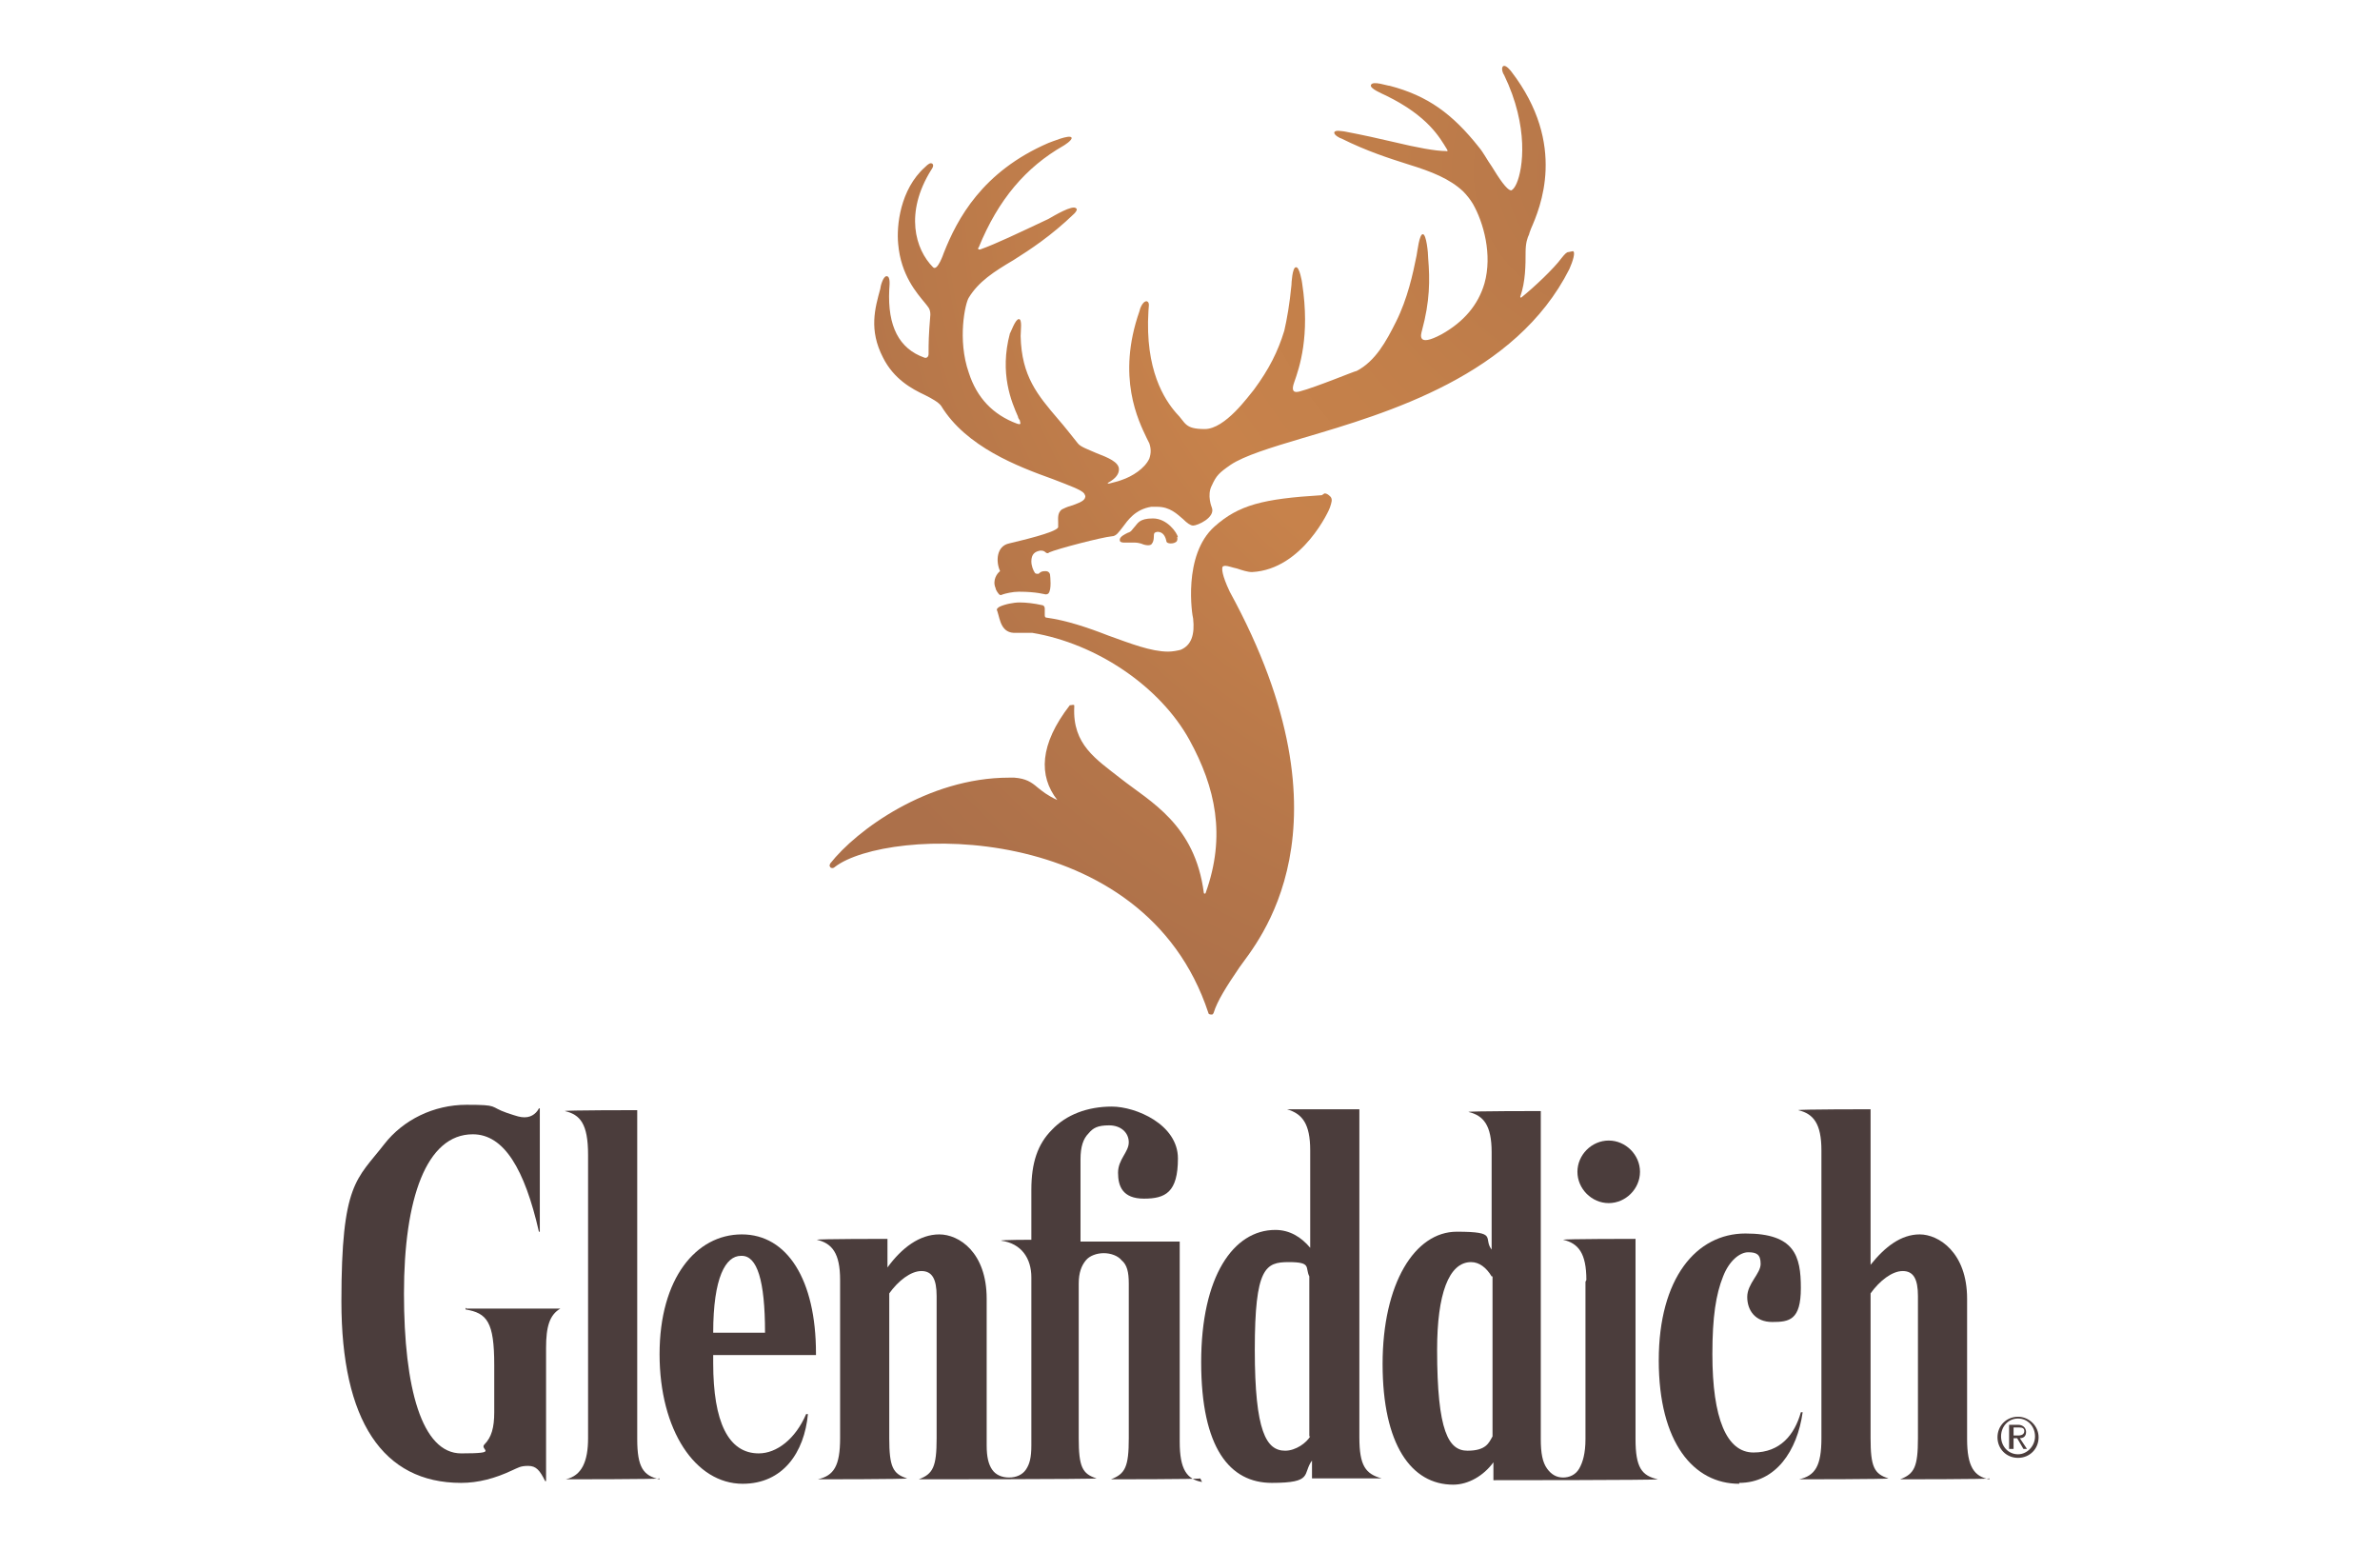 <?xml version="1.0" encoding="UTF-8"?>
<svg xmlns="http://www.w3.org/2000/svg" version="1.1" xmlns:xlink="http://www.w3.org/1999/xlink" viewBox="0 0 266.3 173.5">
  <defs>
    <style>
      .cls-1 {
        fill: #4b3d3c;
      }

      .cls-2 {
        fill: url(#radial-gradient);
      }

      .cls-3 {
        fill: url(#radial-gradient-3);
      }

      .cls-4 {
        fill: url(#radial-gradient-2);
      }
    </style>
    <radialGradient id="radial-gradient" cx="333.4" cy="201.9" fx="333.4" fy="201.9" r="177.2" gradientTransform="translate(-19.2 -102) scale(.6)" gradientUnits="userSpaceOnUse">
      <stop offset="0" stop-color="#ac704a"/>
      <stop offset="0" stop-color="#b5764a"/>
      <stop offset=".3" stop-color="#c27f4a"/>
      <stop offset=".5" stop-color="#c7824b"/>
      <stop offset=".8" stop-color="#b5764a"/>
      <stop offset="1" stop-color="#ac704a"/>
    </radialGradient>
    <radialGradient id="radial-gradient-2" cx="333.4" cy="201.9" fx="333.4" fy="201.9" r="177.2" xlink:href="#radial-gradient"/>
    <radialGradient id="radial-gradient-3" cx="333.4" cy="201.9" fx="333.4" fy="201.9" r="177.2" xlink:href="#radial-gradient"/>
  </defs>
  <!-- Generator: Adobe Illustrator 28.7.7, SVG Export Plug-In . SVG Version: 1.2.0 Build 194)  -->
  <g>
    <g id="Capa_1">
      <g>
        <g>
          <g>
            <path class="cls-2" d="M147.9,55.4c-6.6.4-9.3,1.1-12,3.5-3.6,3.2-2.5,10-2.4,10.3.2,1.8-.2,3-1.4,3.5-.4.1-.9.2-1.4.2-1.9,0-4.2-.9-6.7-1.8-2.3-.9-4.7-1.7-6.9-2-.2,0-.2-.2-.2-.3,0-.3,0-.5,0-.7,0-.3-.2-.4-.3-.4-.9-.2-1.8-.3-2.5-.3s-1.7.2-2.3.5c-.3.2-.3.3-.2.5.3.9.4,2.5,2.1,2.4.9,0,1.4,0,1.8,0,7.2,1.2,14.3,6,17.6,12,2.9,5.3,4.1,10.7,1.8,17.1,0,.1-.2.1-.2,0-1-7.7-6-10.2-9.3-12.8-2.8-2.2-5.4-3.8-5.2-8,0,0,0-.1,0-.2-.1-.1-.3,0-.5,0-3.4,4.4-3.5,7.9-1.4,10.6,0,0,0,.1,0,0-1.1-.5-1.7-1-2.2-1.4-.7-.6-1.3-1-2.6-1.1-.2,0-.4,0-.6,0-9.1,0-17.1,5.9-20,9.6-.1.2-.1.3,0,.4,0,.1.3.2.5,0,5.8-4.5,34.6-5.5,41.8,16.3,0,.1.1.2.3.2s.2,0,.3-.2c.4-1.3,1.4-2.9,2.9-5.1,1.8-2.6,13.4-15.5-1.1-42-.9-1.9-.9-2.6-.8-2.8,0,0,.1-.1.3-.1.3,0,.8.2,1.3.3.6.2,1.2.4,1.7.4,5.7-.3,8.7-7.1,8.7-7.2.2-.6.3-.9.1-1.2-.2-.2-.4-.4-.7-.4Z"/>
            <path class="cls-4" d="M175.5,28.2c-.2,0-.4.2-.8.7-.8,1.1-3,3.2-4.5,4.4,0,0-.1,0-.1-.1.6-1.7.6-3.6.6-5,0-1,.2-1.6.4-2,0-.1.1-.3.2-.6,1-2.3,4.1-9.4-2.2-17.6,0,0-.6-.8-.9-.6-.3.2,0,.9.1,1,2.8,5.8,2.1,10.5,1.4,12.1-.3.7-.6.8-.6.8,0,0,0,0,0,0-.5,0-1.4-1.4-2.2-2.7-.5-.7-.9-1.5-1.4-2.1-3-3.8-5.8-5.8-10-6.9-.3,0-1.9-.6-2.1-.1-.2.4,1.3,1,1.7,1.2,4.7,2.3,6,4.7,6.8,6,0,0,.2.3-.1.2-1.2,0-3.3-.4-5.8-1-1.7-.4-3.5-.8-5.6-1.2-.2,0-1-.2-1.1.1-.1.3.7.7.8.7,2.8,1.4,5.3,2.2,7.5,2.9,2.6.8,4.6,1.6,6.1,3,.4.4.8.9,1.1,1.4,1.2,2.1,2.2,5.7,1.3,8.9-.7,2.4-2.3,4.3-4.8,5.7-2.8,1.5-2.3,0-2.2-.4.9-3.3.9-5.7.7-8.1,0-.6-.2-2.7-.6-2.7-.4,0-.6,1.9-.7,2.4-.4,2-1,4.8-2.3,7.4-1.1,2.2-2.3,4.4-4.4,5.5-.2,0-4.5,1.8-6.4,2.3-.1,0-1.1.4-.6-1,.6-1.7,1.8-5.2.9-11.1,0-.1-.3-1.9-.7-1.8-.4,0-.5,1.8-.5,2-.2,2.1-.5,3.8-.8,5.1-.7,2.3-1.7,4.3-3.4,6.6-.6.7-3.2,4.4-5.5,4.4s-2.1-.7-3.2-1.8c-1.3-1.5-3.5-4.8-3.1-11.4,0-.4.2-1-.2-1.1-.5,0-.8,1-.8,1.1-2.6,7.4-.1,12.3.8,14.2.1.2.2.4.3.6.2.6.2,1.1,0,1.7-.5,1.1-1.9,2-3.1,2.4-.5.2-1.1.3-1.4.4-.2,0-.2,0-.1-.1.9-.5,1.2-1,1.2-1.5,0-.8-1.2-1.3-2.5-1.8-.9-.4-1.8-.7-2.1-1.1-.8-1-1.5-1.9-2.2-2.7-2.3-2.7-4.1-4.8-4.2-9.3,0-.6.2-1.9-.2-1.9s-.9,1.5-1,1.6c-1.2,4.5.2,7.7.9,9.3,0,.1.1.3.2.4,0,.2.3.6-.3.4-2.7-1-4.5-2.9-5.4-5.7-1.3-3.7-.4-7.8,0-8.4,1.1-1.8,2.8-2.9,5-4.2,1.9-1.2,4.2-2.7,6.8-5.2.2-.2.4-.5.2-.6-.4-.4-2.4.8-3.1,1.2-3.4,1.6-5.9,2.8-7.6,3.4-.3.1-.3-.2-.2-.2,2.2-5.4,5.3-9,9.5-11.4,0,0,1-.6.9-.9-.2-.4-2.3.5-2.6.6-7.4,3.2-10.2,8.5-11.7,12.3,0,0-.7,2.1-1.2,1.6-2-2-3.2-6.1-.2-10.9,0,0,.4-.5.1-.7-.2-.1-.4,0-.8.4-2.8,2.5-3.2,6.6-3,8.6.3,3.5,2.1,5.5,3,6.6.3.4.6.6.6,1.3-.2,2.4-.2,3.2-.2,4.4,0,.4-.3.5-.5.4-2.8-1-4.1-3.5-3.9-7.6,0-.3.2-1.5-.3-1.5-.4,0-.7,1.2-.7,1.4-.6,2.2-1.3,4.6.3,7.7,1.2,2.4,3.2,3.5,4.7,4.2.8.4,1.5.8,1.8,1.2,2.8,4.6,8.6,6.8,12.5,8.2,1.8.7,3.2,1.2,3.5,1.6.1.2.2.3.1.5-.1.4-1,.7-1.6.9-.4.1-.8.3-1,.4-.5.4-.4,1-.4,1.5,0,.2,0,.5,0,.5-.3.6-4.3,1.5-5.5,1.8-1.4.3-1.5,2-1,3.1,0,0,0,0,0,0-.3.2-.9,1-.5,1.9,0,.2.3.6.4.7.1.1.2.1.4,0,.3-.1,1.1-.3,1.8-.3,2,0,2.9.3,3,.3,0,0,.2,0,.3-.1.4-.4.2-2,.2-2,0-.3-.2-.5-.5-.5s-.5,0-.8.3c-.2,0-.3,0-.4-.1-.2-.3-.4-.8-.4-1.3,0-.8.4-1.1,1-1.2.2,0,.4,0,.6.2,0,0,.2.2.4,0,.9-.4,5.9-1.7,7-1.8.5,0,.8-.5,1.2-1,.6-.8,1.4-2,3.2-2.3.2,0,.4,0,.7,0,1.4,0,2.2.8,2.9,1.4.4.4.8.7,1.1.7.5,0,2.5-.9,2.1-2,0,0-.6-1.4,0-2.5.5-1.1.8-1.4,2.1-2.3,1.5-1,4.4-1.9,8.1-3,9.5-2.8,23.8-7,29.8-18.9.4-.9.7-1.9.4-2Z"/>
          </g>
          <path class="cls-3" d="M131.8,60.1c-.1-.5-1.2-2.1-2.8-2.1s-1.7.6-2.1,1c-.2.2-.3.5-.7.6-.4.2-.8.4-.9.7,0,0,0,.1,0,.2,0,.1.2.2.4.2,0,0,.2,0,.3,0,.2,0,.5,0,.9,0,.6,0,1,.2,1,.2,0,0,.3.1.5.1s.4,0,.5-.2c.1-.1.2-.4.2-.7,0-.2,0-.4.1-.5,0,0,.2-.1.3-.1.3,0,.8.1,1,1,0,.2.2.3.5.3.3,0,.6-.1.7-.3,0-.1.1-.2,0-.4Z"/>
        </g>
        <g>
          <path class="cls-1" d="M225.8,158.5c1.2,0,2.3,1,2.3,2.3s-1,2.3-2.3,2.3-2.3-1-2.3-2.3,1-2.3,2.3-2.3ZM225.8,162.7c1,0,1.9-.9,1.9-2s-.8-2-1.9-2-1.9.9-1.9,2,.8,2,1.9,2ZM224.9,162.1h.4v-1.2h.4l.7,1.2h.4l-.8-1.2c.5,0,.7-.3.7-.7s-.3-.8-.9-.8h-1v2.7ZM225.3,159.7h.6c.4,0,.6.1.6.4s-.2.5-.7.5h-.5v-.9Z"/>
          <path class="cls-1" d="M52.2,146.4h10.5c-1.2.7-1.6,2-1.6,4.4v14.9h-.1c-.6-1.2-1-1.7-1.9-1.7s-1.1.2-1.8.5c-1.9.9-3.8,1.4-5.7,1.4-8.8,0-13.4-7-13.4-20.3s1.7-13.6,4.8-17.6c2.1-2.7,5.5-4.4,9.2-4.4s2.5.2,4.5.9c1.2.4,1.5.5,2,.5.9,0,1.4-.6,1.6-1h.1v13.8h-.1c-1.6-7-3.9-10.9-7.4-10.9-5.2,0-7.7,7.2-7.7,17.8s2,17.9,6.4,17.9,2-.4,2.6-1c.8-.8,1.1-1.9,1.1-3.6v-5.3c0-4.8-.8-5.8-3.2-6.2v-.2Z"/>
          <path class="cls-1" d="M73.8,165.4h0c0,.1-10.5.1-10.5.1h0c1.8-.4,2.5-2,2.5-4.6v-31.7c0-3.5-.9-4.5-2.6-4.9h0c0-.1,8.1-.1,8.1-.1v36.8c0,3.2.7,4.1,2.5,4.5Z"/>
          <path class="cls-1" d="M152.1,160.9v-36.8h-8.1c1.7.5,2.6,1.6,2.6,4.6v10.9c-1-1.2-2.3-2-3.9-2-4.7,0-8.3,5.2-8.3,14.8s3.2,13.5,7.9,13.5,3.4-1,4.5-2.5v2h7.8c-1.8-.5-2.5-1.4-2.5-4.6ZM146.6,160.7c-.4.7-1.6,1.6-2.8,1.6-2.1,0-3.4-2.1-3.4-11.3s1.2-9.8,3.8-9.8,1.8.6,2.3,1.6v17.9Z"/>
          <path class="cls-1" d="M176.5,131.1c0-1.9,1.6-3.5,3.5-3.5s3.5,1.6,3.5,3.5-1.6,3.5-3.5,3.5-3.5-1.6-3.5-3.5ZM177.5,143.2c0-3-.9-4.1-2.6-4.5h0c0-.1,8.1-.1,8.1-.1v22.4c0,3.2.7,4.1,2.5,4.5h0c0,.1-18.4.1-18.4.1v-2c-1.1,1.5-2.8,2.5-4.5,2.5-4.7,0-7.9-4.5-7.9-13.5s3.6-14.8,8.3-14.8,2.9.7,3.9,2v-10.9c0-3-.9-4.1-2.6-4.5h0c0-.1,8.1-.1,8.1-.1v36.7c0,1.6.2,2.6.7,3.3.5.7,1.1,1,1.8,1s1.4-.3,1.8-1c.4-.7.7-1.7.7-3.3v-17.6ZM166.9,142.8c-.6-1-1.4-1.6-2.3-1.6-2.5,0-3.8,3.6-3.8,9.8,0,9.2,1.3,11.3,3.4,11.3s2.4-.9,2.8-1.6v-17.9Z"/>
          <path class="cls-1" d="M83.1,166c4.5,0,6.9-3.5,7.3-7.8h-.2c-1.2,2.8-3.3,4.4-5.3,4.4-3.4,0-5.1-3.5-5.1-10.1v-.9h11.5v-.2c0-8.2-3.2-13.3-8.3-13.3s-9.2,4.9-9.2,13.4,4,14.5,9.3,14.5ZM83,140.5c1.7,0,2.6,2.7,2.6,8.6h-5.8c0-6.2,1.4-8.6,3.1-8.6Z"/>
          <path class="cls-1" d="M134.3,165.4h0c0,.1-10,.1-10,.1h0c1.6-.6,2-1.4,2-4.6v-17.3c0-1.3-.2-2.1-.8-2.6-.4-.5-1.2-.8-2-.8s-1.6.3-2,.8c-.5.6-.8,1.4-.8,2.6v17.3c0,3.2.4,4,2,4.5h0c0,.1-19.9.1-19.9.1h0c1.6-.6,2-1.4,2-4.6v-15.9c0-1.9-.5-2.8-1.7-2.8s-2.6,1.1-3.6,2.5v16.2c0,3.2.4,4,2,4.5h0c0,.1-10,.1-10,.1h0c1.8-.4,2.5-1.5,2.5-4.6v-17.7c0-3-.9-4.1-2.6-4.5h0c0-.1,7.9-.1,7.9-.1v3.2c1.6-2.2,3.6-3.7,5.8-3.7s5.3,2,5.3,7.2v16.4c0,1.3.2,2.1.6,2.7.4.6,1.1.9,1.9.9s1.5-.3,1.9-.9c.4-.6.6-1.3.6-2.7v-18.8c0-2.1-1.1-3.8-3.4-4.1h0c0-.1,3.4-.1,3.4-.1v-5.6c0-3,.7-5.1,2.3-6.7,1.6-1.7,4-2.6,6.7-2.6s7.4,2,7.4,5.8-1.4,4.5-3.8,4.5-2.9-1.4-2.9-2.9,1.2-2.3,1.2-3.4-.9-1.9-2.2-1.9-1.8.3-2.3.9c-.6.6-.9,1.5-.9,2.9v9.2h11.1v22.4c0,3.1.8,4.2,2.5,4.5Z"/>
          <path class="cls-1" d="M222.6,165.4h0c0,.1-10,.1-10,.1h0c1.6-.6,2-1.4,2-4.6v-15.9c0-1.9-.5-2.8-1.7-2.8s-2.6,1.1-3.6,2.5v16.2c0,3.2.4,4,2,4.5h0c0,.1-10,.1-10,.1h0c1.8-.4,2.5-1.5,2.5-4.6v-32.2c0-3-.9-4.1-2.6-4.5h0c0-.1,8.1-.1,8.1-.1v17.4c1.6-2,3.4-3.4,5.5-3.4s5.3,2,5.3,7.2v15.7c0,3.1.8,4.2,2.5,4.5Z"/>
          <path class="cls-1" d="M194.6,166c-5.1,0-9-4.6-9-13.8s4.2-14.2,9.7-14.2,6.2,2.5,6.2,6.1-1.3,3.8-3.2,3.8-2.8-1.3-2.8-2.8,1.5-2.6,1.5-3.7-.5-1.3-1.4-1.3-2.1.9-2.8,2.7c-.8,2-1.2,4.5-1.2,8.7,0,7.2,1.6,11,4.6,11s4.6-2,5.3-4.5h.2c-.6,4.3-3,7.9-7.1,7.9Z"/>
        </g>
      </g>
    </g>
  </g>
</svg>